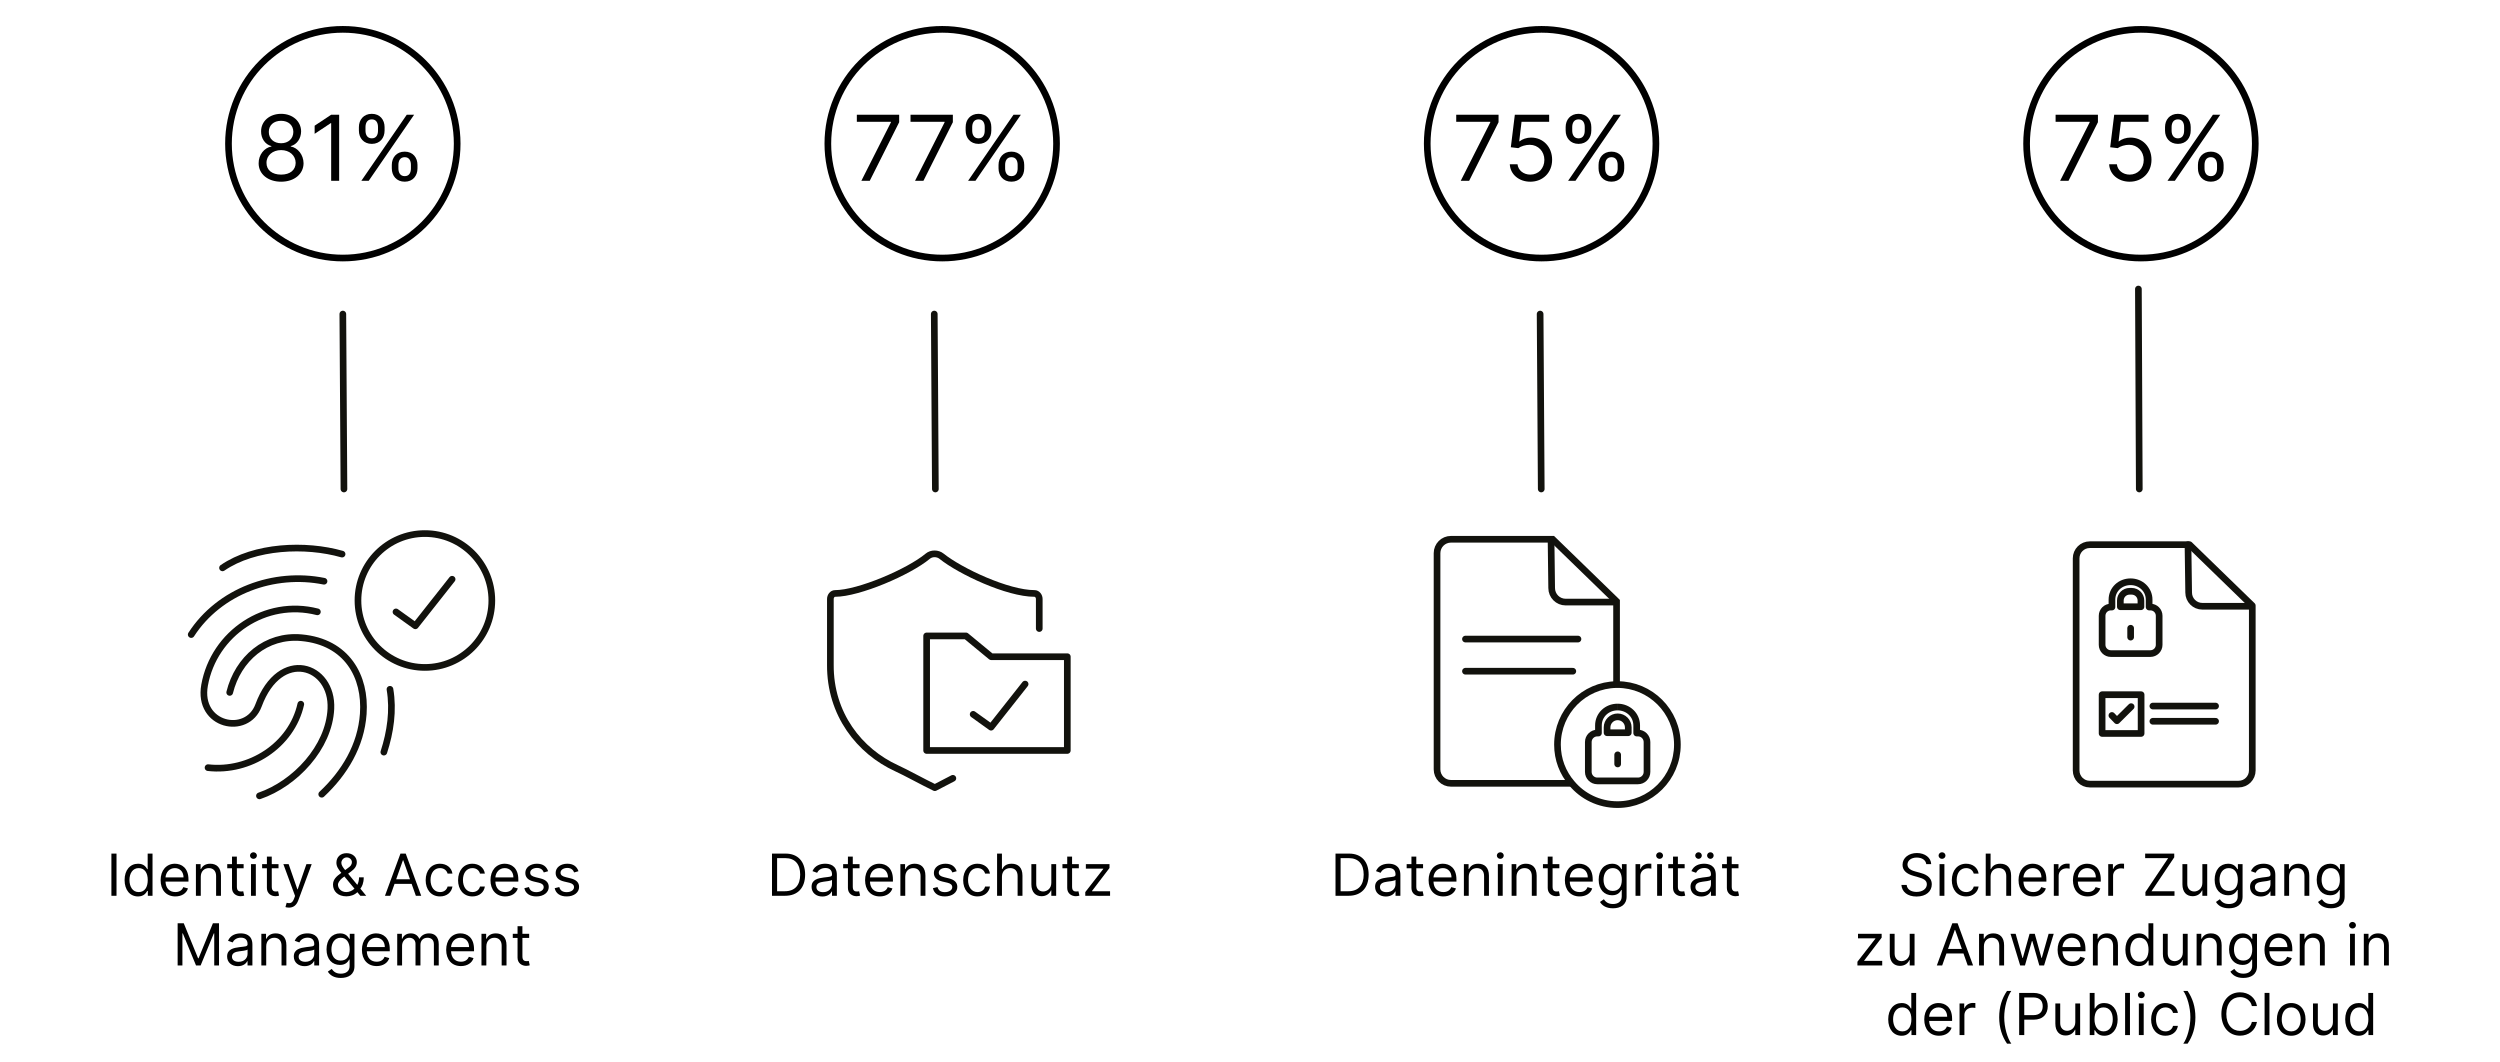 <?xml version="1.0" encoding="UTF-8"?>
<svg xmlns="http://www.w3.org/2000/svg" id="Vorlage" width="1498.13" height="636.11" viewBox="0 0 1498.13 636.11">
  <defs>
    <style>
      .cls-1, .cls-2, .cls-3, .cls-4, .cls-5, .cls-6, .cls-7 {
        fill: none;
        stroke-width: 4px;
      }

      .cls-1, .cls-3 {
        stroke: #12120d;
      }

      .cls-1, .cls-3, .cls-4, .cls-5, .cls-7 {
        stroke-linecap: round;
      }

      .cls-1, .cls-4, .cls-6, .cls-7 {
        stroke-miterlimit: 10;
      }

      .cls-2, .cls-3, .cls-5 {
        stroke-linejoin: round;
      }

      .cls-2, .cls-4, .cls-5, .cls-6 {
        stroke: #12120d;
      }

      .cls-7 {
        stroke: #000;
      }
    </style>
  </defs>
  <g id="Grafik2">
    <g id="DE_Text" data-name="DE Text">
      <g>
        <path d="M1148.64,513.89c-3.36,0-5.58,1.78-5.58,4.2,0,2.72,3.01,3.7,4.89,4.2l2.57.69c2.62.69,7.11,2.22,7.11,6.96,0,4.1-3.31,7.31-9.13,7.31-5.43,0-8.79-2.81-9.08-6.96h3.16c.25,2.86,2.91,4.2,5.92,4.2,3.51,0,6.17-1.83,6.17-4.59,0-2.52-2.37-3.46-5.04-4.2l-3.11-.89c-3.95-1.14-6.42-3.16-6.42-6.57,0-4.25,3.8-7.06,8.64-7.06s8.41,2.85,8.54,6.67h-2.96c-.29-2.49-2.62-3.95-5.68-3.95Z"></path>
        <path d="M1161.69,512.7c0-1.09.94-1.98,2.07-1.98s2.07.89,2.07,1.98-.94,1.97-2.07,1.97-2.07-.89-2.07-1.97ZM1162.28,517.84h2.91v18.96h-2.91v-18.96Z"></path>
        <path d="M1169.64,527.42c0-5.78,3.41-9.83,8.54-9.83,4,0,7.01,2.37,7.5,5.93h-2.91c-.45-1.73-1.98-3.31-4.54-3.31-3.41,0-5.68,2.81-5.68,7.11s2.22,7.26,5.68,7.26c2.27,0,4-1.23,4.54-3.31h2.91c-.49,3.36-3.26,5.92-7.46,5.92-5.33,0-8.59-4.1-8.59-9.78Z"></path>
        <path d="M1192.86,536.8h-2.91v-25.28h2.91v9.28h.25c.89-1.96,2.59-3.21,5.58-3.21,3.88,0,6.47,2.28,6.47,7.16v12.05h-2.91v-11.85c0-3.01-1.65-4.74-4.39-4.74-2.88,0-4.99,1.88-4.99,5.18v11.41Z"></path>
        <path d="M1209.61,527.47c0-5.83,3.41-9.88,8.54-9.88,3.95,0,8.15,2.42,8.15,9.48v1.23h-13.76c.13,4.06,2.49,6.27,5.91,6.27,2.28,0,4-.99,4.74-2.96l2.81.79c-.89,2.86-3.7,4.79-7.55,4.79-5.48,0-8.84-3.9-8.84-9.73ZM1223.33,525.79c0-3.21-2.02-5.58-5.18-5.58-3.33,0-5.42,2.63-5.62,5.58h10.8Z"></path>
        <path d="M1230.75,517.84h2.81v2.86h.2c.69-1.88,2.67-3.16,4.94-3.16.43,0,1.2.02,1.53.05v2.96c-.2-.05-1-.2-1.78-.2-2.77,0-4.79,1.88-4.79,4.44v12h-2.91v-18.96Z"></path>
        <path d="M1242.21,527.47c0-5.83,3.41-9.88,8.54-9.88,3.95,0,8.15,2.42,8.15,9.48v1.23h-13.76c.13,4.06,2.49,6.27,5.91,6.27,2.28,0,4-.99,4.74-2.96l2.81.79c-.89,2.86-3.7,4.79-7.55,4.79-5.48,0-8.84-3.9-8.84-9.73ZM1255.94,525.79c0-3.21-2.02-5.58-5.18-5.58-3.33,0-5.42,2.63-5.62,5.58h10.8Z"></path>
        <path d="M1263.36,517.84h2.81v2.86h.2c.69-1.88,2.67-3.16,4.94-3.16.43,0,1.2.02,1.53.05v2.96c-.2-.05-1-.2-1.78-.2-2.77,0-4.79,1.88-4.79,4.44v12h-2.91v-18.96Z"></path>
        <path d="M1285.64,534.58l13.63-20.34h-13.78v-2.72h17.43v2.22l-13.63,20.34h13.78v2.72h-17.43v-2.22Z"></path>
        <path d="M1319.77,517.84h2.91v18.96h-2.91v-3.21h-.2c-.89,1.93-2.77,3.46-5.63,3.46-3.55,0-6.12-2.32-6.12-7.16v-12.05h2.91v11.85c0,2.76,1.73,4.54,4.15,4.54,2.17,0,4.89-1.63,4.89-5.18v-11.21Z"></path>
        <path d="M1327.93,540.5l2.32-1.63c.78,1.05,1.99,2.86,5.43,2.86,3.06,0,5.28-1.43,5.28-4.59v-3.85h-.25c-.64,1.04-1.83,3.21-5.53,3.21-4.59,0-8.05-3.36-8.05-9.28s3.31-9.63,8.1-9.63c3.7,0,4.89,2.27,5.53,3.26h.3v-3.01h2.81v19.5c0,4.89-3.65,6.96-8.2,6.96-4.23,0-6.57-1.82-7.75-3.8ZM1341.02,527.17c0-4.1-1.88-6.96-5.43-6.96s-5.53,3.11-5.53,6.96,1.88,6.72,5.53,6.72,5.43-2.52,5.43-6.72Z"></path>
        <path d="M1348.34,531.42c0-4.35,3.84-5.12,7.36-5.58,3.46-.44,4.89-.32,4.89-1.73v-.1c0-2.43-1.32-3.85-4-3.85s-4.3,1.48-4.94,2.86l-2.77-.99c1.48-3.46,4.74-4.44,7.6-4.44,2.42,0,7.01.69,7.01,6.72v12.49h-2.91v-2.57h-.15c-.59,1.23-2.32,3.01-5.63,3.01-3.61,0-6.47-2.12-6.47-5.83ZM1360.58,529.94v-2.67c-.49.59-3.8.94-5.04,1.09-2.27.3-4.3.99-4.3,3.21,0,2.02,1.68,3.06,4,3.06,3.46,0,5.33-2.32,5.33-4.69Z"></path>
        <path d="M1371.75,536.8h-2.91v-18.96h2.81v2.96h.25c.89-1.93,2.67-3.21,5.53-3.21,3.84,0,6.42,2.32,6.42,7.16v12.05h-2.91v-11.85c0-2.97-1.64-4.74-4.35-4.74s-4.84,1.88-4.84,5.18v11.41Z"></path>
        <path d="M1389.09,540.5l2.32-1.63c.78,1.05,1.99,2.86,5.43,2.86,3.06,0,5.28-1.43,5.28-4.59v-3.85h-.25c-.64,1.04-1.83,3.21-5.53,3.21-4.59,0-8.05-3.36-8.05-9.28s3.31-9.63,8.1-9.63c3.7,0,4.89,2.27,5.53,3.26h.3v-3.01h2.81v19.5c0,4.89-3.65,6.96-8.2,6.96-4.23,0-6.57-1.82-7.75-3.8ZM1402.18,527.17c0-4.1-1.88-6.96-5.43-6.96s-5.53,3.11-5.53,6.96,1.88,6.72,5.53,6.72,5.43-2.52,5.43-6.72Z"></path>
        <path d="M1113.07,576.32l10.76-13.83v-.2h-10.42v-2.72h14.17v2.32l-10.47,13.73v.2h10.81v2.72h-14.86v-2.22Z"></path>
        <path d="M1144.39,559.58h2.91v18.96h-2.91v-3.21h-.2c-.89,1.93-2.76,3.46-5.63,3.46-3.55,0-6.12-2.32-6.12-7.16v-12.05h2.91v11.85c0,2.77,1.73,4.54,4.15,4.54,2.17,0,4.89-1.63,4.89-5.18v-11.21Z"></path>
        <path d="M1160.65,578.54l9.28-25.28h3.16l9.28,25.28h-3.21l-2.54-7.16h-10.22l-2.54,7.16h-3.21ZM1175.66,568.66l-4.05-11.41h-.2l-4.05,11.41h8.29Z"></path>
        <path d="M1188.86,578.54h-2.91v-18.96h2.81v2.96h.25c.89-1.93,2.67-3.21,5.53-3.21,3.84,0,6.42,2.32,6.42,7.16v12.05h-2.91v-11.85c0-2.97-1.64-4.74-4.35-4.74s-4.84,1.88-4.84,5.18v11.41Z"></path>
        <path d="M1204.82,559.58h3.06l4.1,14.52h.2l4.05-14.52h3.11l4,14.47h.2l4.1-14.47h3.06l-5.78,18.96h-2.86l-4.15-14.57h-.3l-4.15,14.57h-2.87l-5.78-18.96Z"></path>
        <path d="M1233.02,569.21c0-5.83,3.41-9.88,8.54-9.88,3.95,0,8.15,2.42,8.15,9.48v1.23h-13.76c.13,4.06,2.49,6.27,5.91,6.27,2.28,0,4-.99,4.74-2.96l2.81.79c-.89,2.86-3.7,4.79-7.55,4.79-5.48,0-8.84-3.9-8.84-9.73ZM1246.75,567.53c0-3.21-2.02-5.58-5.18-5.58-3.33,0-5.42,2.63-5.62,5.58h10.8Z"></path>
        <path d="M1257.08,578.54h-2.91v-18.96h2.81v2.96h.25c.89-1.93,2.67-3.21,5.53-3.21,3.84,0,6.42,2.32,6.42,7.16v12.05h-2.91v-11.85c0-2.97-1.64-4.74-4.35-4.74s-4.84,1.88-4.84,5.18v11.41Z"></path>
        <path d="M1273.64,569.11c0-5.97,3.31-9.78,8.1-9.78,3.7,0,4.84,2.27,5.48,3.26h.25v-9.33h2.91v25.28h-2.81v-2.91h-.35c-.64,1.04-1.88,3.31-5.53,3.31-4.74,0-8.05-3.8-8.05-9.83ZM1287.51,569.06c0-4.25-1.88-7.11-5.43-7.11s-5.53,3.11-5.53,7.11,1.88,7.26,5.53,7.26,5.43-2.96,5.43-7.26Z"></path>
        <path d="M1308.06,559.58h2.91v18.96h-2.91v-3.21h-.2c-.89,1.93-2.77,3.46-5.63,3.46-3.55,0-6.12-2.32-6.12-7.16v-12.05h2.91v11.85c0,2.77,1.73,4.54,4.15,4.54,2.17,0,4.89-1.63,4.89-5.18v-11.21Z"></path>
        <path d="M1319.23,578.54h-2.91v-18.96h2.81v2.96h.25c.89-1.93,2.67-3.21,5.53-3.21,3.84,0,6.42,2.32,6.42,7.16v12.05h-2.91v-11.85c0-2.97-1.64-4.74-4.34-4.74s-4.84,1.88-4.84,5.18v11.41Z"></path>
        <path d="M1336.58,582.24l2.32-1.63c.78,1.05,1.99,2.86,5.43,2.86,3.06,0,5.28-1.43,5.28-4.59v-3.85h-.25c-.64,1.04-1.83,3.21-5.53,3.21-4.59,0-8.05-3.36-8.05-9.28s3.31-9.63,8.1-9.63c3.7,0,4.89,2.27,5.53,3.26h.29v-3.01h2.81v19.5c0,4.89-3.65,6.96-8.2,6.96-4.23,0-6.57-1.81-7.75-3.8ZM1349.66,568.91c0-4.1-1.88-6.96-5.43-6.96s-5.53,3.11-5.53,6.96,1.88,6.72,5.53,6.72,5.43-2.52,5.43-6.72Z"></path>
        <path d="M1356.98,569.21c0-5.83,3.41-9.88,8.54-9.88,3.95,0,8.15,2.42,8.15,9.48v1.23h-13.76c.14,4.06,2.49,6.27,5.91,6.27,2.28,0,4-.99,4.74-2.96l2.81.79c-.89,2.86-3.7,4.79-7.55,4.79-5.48,0-8.84-3.9-8.84-9.73ZM1370.71,567.53c0-3.21-2.03-5.58-5.19-5.58-3.33,0-5.42,2.63-5.62,5.58h10.8Z"></path>
        <path d="M1381.04,578.54h-2.91v-18.96h2.81v2.96h.25c.89-1.93,2.67-3.21,5.53-3.21,3.84,0,6.42,2.32,6.42,7.16v12.05h-2.91v-11.85c0-2.97-1.64-4.74-4.34-4.74s-4.84,1.88-4.84,5.18v11.41Z"></path>
        <path d="M1407.67,554.44c0-1.09.94-1.97,2.07-1.97s2.07.89,2.07,1.97-.94,1.98-2.07,1.98-2.07-.89-2.07-1.98ZM1408.26,559.58h2.91v18.96h-2.91v-18.96Z"></path>
        <path d="M1419.43,578.54h-2.91v-18.96h2.81v2.96h.25c.89-1.93,2.67-3.21,5.53-3.21,3.84,0,6.42,2.32,6.42,7.16v12.05h-2.91v-11.85c0-2.97-1.64-4.74-4.34-4.74s-4.84,1.88-4.84,5.18v11.41Z"></path>
        <path d="M1131.52,610.85c0-5.98,3.31-9.78,8.1-9.78,3.7,0,4.84,2.27,5.48,3.26h.25v-9.33h2.91v25.28h-2.81v-2.91h-.35c-.64,1.04-1.88,3.31-5.53,3.31-4.74,0-8.05-3.8-8.05-9.83ZM1145.4,610.8c0-4.25-1.88-7.11-5.43-7.11s-5.53,3.11-5.53,7.11,1.88,7.26,5.53,7.26,5.43-2.96,5.43-7.26Z"></path>
        <path d="M1153.11,610.95c0-5.83,3.41-9.88,8.54-9.88,3.95,0,8.15,2.42,8.15,9.48v1.23h-13.76c.13,4.06,2.49,6.27,5.91,6.27,2.28,0,4-.99,4.74-2.96l2.81.79c-.89,2.86-3.7,4.79-7.55,4.79-5.48,0-8.84-3.9-8.84-9.73ZM1166.84,609.27c0-3.21-2.02-5.58-5.18-5.58-3.33,0-5.42,2.63-5.62,5.58h10.8Z"></path>
        <path d="M1174.26,601.32h2.81v2.86h.2c.69-1.88,2.67-3.16,4.94-3.16.43,0,1.2.02,1.53.05v2.96c-.2-.05-1-.2-1.78-.2-2.77,0-4.79,1.88-4.79,4.44v12h-2.91v-18.96Z"></path>
        <path d="M1202.71,593.81h2.57c-2.37,3.26-4.25,9.93-4.25,15.8s1.88,12.54,4.25,15.8h-2.57c-3.01-4.39-4.69-9.58-4.69-15.8s1.68-11.41,4.69-15.8Z"></path>
        <path d="M1209.98,595h8.54c5.94,0,8.59,3.53,8.59,8s-2.65,8.05-8.54,8.05h-5.53v9.23h-3.06v-25.28ZM1218.47,608.33c4.06,0,5.63-2.3,5.63-5.33s-1.57-5.28-5.68-5.28h-5.38v10.62h5.43Z"></path>
        <path d="M1243.62,601.32h2.91v18.96h-2.91v-3.21h-.2c-.89,1.93-2.76,3.46-5.63,3.46-3.55,0-6.12-2.32-6.12-7.16v-12.05h2.91v11.85c0,2.76,1.73,4.54,4.15,4.54,2.17,0,4.89-1.63,4.89-5.18v-11.21Z"></path>
        <path d="M1252.27,595h2.91v9.33h.25c.64-.99,1.78-3.26,5.48-3.26,4.79,0,8.1,3.8,8.1,9.78s-3.31,9.83-8.05,9.83c-3.65,0-4.89-2.27-5.53-3.31h-.35v2.91h-2.81v-25.28ZM1260.56,618.06c3.65,0,5.53-3.21,5.53-7.26s-1.83-7.11-5.53-7.11-5.43,2.86-5.43,7.11,1.92,7.26,5.43,7.26Z"></path>
        <path d="M1276.38,620.28h-2.91v-25.28h2.91v25.28Z"></path>
        <path d="M1281.12,596.18c0-1.09.94-1.98,2.07-1.98s2.07.89,2.07,1.98-.94,1.97-2.07,1.97-2.07-.89-2.07-1.97ZM1281.71,601.32h2.91v18.96h-2.91v-18.96Z"></path>
        <path d="M1289.07,610.9c0-5.78,3.41-9.83,8.54-9.83,4,0,7.01,2.37,7.5,5.93h-2.91c-.45-1.73-1.98-3.31-4.54-3.31-3.41,0-5.68,2.81-5.68,7.11s2.22,7.26,5.68,7.26c2.27,0,4-1.23,4.54-3.31h2.91c-.49,3.36-3.26,5.92-7.46,5.92-5.33,0-8.59-4.1-8.59-9.78Z"></path>
        <path d="M1310.91,625.41h-2.57c2.37-3.26,4.25-9.92,4.25-15.8s-1.88-12.54-4.25-15.8h2.57c3.01,4.4,4.69,9.58,4.69,15.8s-1.68,11.41-4.69,15.8Z"></path>
        <path d="M1349.44,602.9c-.74-3.51-3.75-5.38-7.11-5.38-4.59,0-8.2,3.55-8.2,10.12s3.61,10.12,8.2,10.12c3.36,0,6.37-1.88,7.11-5.38h3.06c-.94,5.18-5.09,8.25-10.17,8.25-6.47,0-11.16-4.99-11.16-12.99s4.69-12.99,11.16-12.99c5.09,0,9.23,3.06,10.17,8.25h-3.06Z"></path>
        <path d="M1359.97,620.28h-2.91v-25.28h2.91v25.28Z"></path>
        <path d="M1364.42,610.9c0-5.92,3.46-9.83,8.59-9.83s8.59,3.9,8.59,9.83-3.46,9.78-8.59,9.78-8.59-3.9-8.59-9.78ZM1378.69,610.9c0-3.8-1.78-7.21-5.68-7.21s-5.68,3.41-5.68,7.21,1.78,7.16,5.68,7.16,5.68-3.36,5.68-7.16Z"></path>
        <path d="M1398.01,601.32h2.91v18.96h-2.91v-3.21h-.2c-.89,1.93-2.76,3.46-5.63,3.46-3.55,0-6.12-2.32-6.12-7.16v-12.05h2.91v11.85c0,2.76,1.73,4.54,4.15,4.54,2.17,0,4.89-1.63,4.89-5.18v-11.21Z"></path>
        <path d="M1405.37,610.85c0-5.98,3.31-9.78,8.1-9.78,3.7,0,4.84,2.27,5.48,3.26h.25v-9.33h2.91v25.28h-2.81v-2.91h-.35c-.64,1.04-1.88,3.31-5.53,3.31-4.74,0-8.05-3.8-8.05-9.83ZM1419.25,610.8c0-4.25-1.88-7.11-5.43-7.11s-5.53,3.11-5.53,7.11,1.88,7.26,5.53,7.26,5.43-2.96,5.43-7.26Z"></path>
      </g>
      <g>
        <path d="M462.62,536.8v-25.28h8.15c7.36,0,11.7,4.74,11.7,12.59s-4.34,12.69-12.05,12.69h-7.8ZM470.23,534.08c6.27,0,9.28-3.8,9.28-9.97s-3.01-9.88-8.94-9.88h-4.89v19.85h4.54Z"></path>
        <path d="M486.34,531.42c0-4.35,3.84-5.12,7.36-5.58,3.46-.44,4.89-.32,4.89-1.73v-.1c0-2.43-1.32-3.85-4-3.85s-4.3,1.48-4.94,2.86l-2.77-.99c1.48-3.46,4.74-4.44,7.6-4.44,2.42,0,7.01.69,7.01,6.72v12.49h-2.91v-2.57h-.15c-.59,1.23-2.32,3.01-5.63,3.01-3.6,0-6.47-2.12-6.47-5.83ZM498.58,529.94v-2.67c-.49.59-3.8.94-5.04,1.09-2.27.3-4.3.99-4.3,3.21,0,2.02,1.68,3.06,4,3.06,3.46,0,5.33-2.32,5.33-4.69Z"></path>
        <path d="M515.08,520.31h-4.05v11.06c0,2.47,1.23,2.86,2.52,2.86.64,0,1.04-.1,1.28-.15l.59,2.62c-.39.15-1.09.35-2.17.35-2.47,0-5.13-1.58-5.13-4.89v-11.85h-2.86v-2.47h2.86v-4.54h2.91v4.54h4.05v2.47Z"></path>
        <path d="M518.4,527.47c0-5.83,3.41-9.88,8.54-9.88,3.95,0,8.15,2.42,8.15,9.48v1.23h-13.76c.14,4.06,2.49,6.27,5.91,6.27,2.28,0,4-.99,4.74-2.96l2.81.79c-.89,2.86-3.7,4.79-7.55,4.79-5.48,0-8.84-3.9-8.84-9.73ZM532.13,525.79c0-3.21-2.02-5.58-5.18-5.58-3.33,0-5.42,2.63-5.62,5.58h10.8Z"></path>
        <path d="M542.46,536.8h-2.91v-18.96h2.81v2.96h.25c.89-1.93,2.67-3.21,5.53-3.21,3.84,0,6.42,2.32,6.42,7.16v12.05h-2.91v-11.85c0-2.97-1.64-4.74-4.34-4.74s-4.84,1.88-4.84,5.18v11.41Z"></path>
        <path d="M570.71,522.83c-.51-1.31-1.56-2.72-4.1-2.72-2.32,0-4.05,1.18-4.05,2.81,0,1.46,1.01,2.21,3.26,2.76l2.81.69c3.38.83,5.04,2.49,5.04,5.14,0,3.27-3,5.68-7.41,5.68-3.88,0-6.53-1.72-7.21-4.94l2.76-.69c.52,2.04,2.01,3.06,4.39,3.06,2.72,0,4.44-1.33,4.44-2.96,0-1.31-.9-2.22-2.81-2.67l-3.16-.74c-3.48-.82-5.04-2.57-5.04-5.18,0-3.21,2.96-5.48,6.96-5.48,3.75,0,5.8,1.8,6.71,4.49l-2.62.74Z"></path>
        <path d="M577.19,527.42c0-5.78,3.41-9.83,8.54-9.83,4,0,7.01,2.37,7.5,5.93h-2.91c-.44-1.73-1.98-3.31-4.54-3.31-3.41,0-5.68,2.81-5.68,7.11s2.22,7.26,5.68,7.26c2.27,0,4-1.23,4.54-3.31h2.91c-.49,3.36-3.26,5.92-7.46,5.92-5.33,0-8.59-4.1-8.59-9.78Z"></path>
        <path d="M600.41,536.8h-2.91v-25.28h2.91v9.28h.25c.89-1.96,2.59-3.21,5.58-3.21,3.88,0,6.47,2.28,6.47,7.16v12.05h-2.91v-11.85c0-3.01-1.65-4.74-4.39-4.74-2.88,0-4.99,1.88-4.99,5.18v11.41Z"></path>
        <path d="M630,517.84h2.91v18.96h-2.91v-3.21h-.2c-.89,1.93-2.76,3.46-5.63,3.46-3.55,0-6.12-2.32-6.12-7.16v-12.05h2.91v11.85c0,2.76,1.73,4.54,4.15,4.54,2.17,0,4.89-1.63,4.89-5.18v-11.21Z"></path>
        <path d="M646.5,520.31h-4.05v11.06c0,2.47,1.23,2.86,2.52,2.86.64,0,1.04-.1,1.28-.15l.59,2.62c-.39.15-1.09.35-2.17.35-2.47,0-5.14-1.58-5.14-4.89v-11.85h-2.86v-2.47h2.86v-4.54h2.91v4.54h4.05v2.47Z"></path>
        <path d="M650.36,534.58l10.76-13.83v-.2h-10.42v-2.72h14.17v2.32l-10.47,13.73v.2h10.81v2.72h-14.86v-2.22Z"></path>
      </g>
      <g>
        <path d="M800.31,536.8v-25.28h8.15c7.36,0,11.7,4.74,11.7,12.59s-4.35,12.69-12.05,12.69h-7.8ZM807.91,534.08c6.27,0,9.28-3.8,9.28-9.97s-3.01-9.88-8.94-9.88h-4.89v19.85h4.54Z"></path>
        <path d="M824.02,531.42c0-4.35,3.84-5.12,7.36-5.58,3.46-.44,4.89-.32,4.89-1.73v-.1c0-2.43-1.32-3.85-4-3.85s-4.29,1.48-4.94,2.86l-2.77-.99c1.48-3.46,4.74-4.44,7.61-4.44,2.42,0,7.01.69,7.01,6.72v12.49h-2.91v-2.57h-.15c-.59,1.23-2.32,3.01-5.63,3.01-3.6,0-6.47-2.12-6.47-5.83ZM836.27,529.94v-2.67c-.49.59-3.8.94-5.04,1.09-2.27.3-4.29.99-4.29,3.21,0,2.02,1.68,3.06,4,3.06,3.46,0,5.33-2.32,5.33-4.69Z"></path>
        <path d="M852.77,520.31h-4.05v11.06c0,2.47,1.23,2.86,2.52,2.86.64,0,1.04-.1,1.28-.15l.59,2.62c-.39.15-1.09.35-2.17.35-2.47,0-5.13-1.58-5.13-4.89v-11.85h-2.87v-2.47h2.87v-4.54h2.91v4.54h4.05v2.47Z"></path>
        <path d="M856.09,527.47c0-5.83,3.41-9.88,8.54-9.88,3.95,0,8.15,2.42,8.15,9.48v1.23h-13.76c.13,4.06,2.49,6.27,5.91,6.27,2.28,0,4-.99,4.74-2.96l2.81.79c-.89,2.86-3.7,4.79-7.55,4.79-5.48,0-8.84-3.9-8.84-9.73ZM869.81,525.79c0-3.21-2.02-5.58-5.18-5.58-3.33,0-5.42,2.63-5.62,5.58h10.8Z"></path>
        <path d="M880.15,536.8h-2.91v-18.96h2.81v2.96h.25c.89-1.93,2.67-3.21,5.53-3.21,3.84,0,6.42,2.32,6.42,7.16v12.05h-2.91v-11.85c0-2.97-1.64-4.74-4.35-4.74s-4.84,1.88-4.84,5.18v11.41Z"></path>
        <path d="M896.99,512.7c0-1.09.94-1.98,2.07-1.98s2.07.89,2.07,1.98-.94,1.97-2.07,1.97-2.07-.89-2.07-1.97ZM897.59,517.84h2.91v18.96h-2.91v-18.96Z"></path>
        <path d="M908.75,536.8h-2.91v-18.96h2.81v2.96h.25c.89-1.93,2.67-3.21,5.53-3.21,3.84,0,6.42,2.32,6.42,7.16v12.05h-2.91v-11.85c0-2.97-1.64-4.74-4.34-4.74s-4.84,1.88-4.84,5.18v11.41Z"></path>
        <path d="M934.44,520.31h-4.05v11.06c0,2.47,1.23,2.86,2.52,2.86.64,0,1.04-.1,1.28-.15l.59,2.62c-.39.15-1.09.35-2.17.35-2.47,0-5.13-1.58-5.13-4.89v-11.85h-2.87v-2.47h2.87v-4.54h2.91v4.54h4.05v2.47Z"></path>
        <path d="M937.75,527.47c0-5.83,3.41-9.88,8.54-9.88,3.95,0,8.15,2.42,8.15,9.48v1.23h-13.76c.13,4.06,2.49,6.27,5.91,6.27,2.28,0,4-.99,4.74-2.96l2.81.79c-.89,2.86-3.7,4.79-7.55,4.79-5.48,0-8.84-3.9-8.84-9.73ZM951.48,525.79c0-3.21-2.02-5.58-5.18-5.58-3.33,0-5.42,2.63-5.62,5.58h10.8Z"></path>
        <path d="M958.8,540.5l2.32-1.63c.78,1.05,1.99,2.86,5.43,2.86,3.06,0,5.28-1.43,5.28-4.59v-3.85h-.25c-.64,1.04-1.83,3.21-5.53,3.21-4.59,0-8.05-3.36-8.05-9.28s3.31-9.63,8.1-9.63c3.7,0,4.89,2.27,5.53,3.26h.3v-3.01h2.81v19.5c0,4.89-3.65,6.96-8.2,6.96-4.23,0-6.57-1.82-7.75-3.8ZM971.88,527.17c0-4.1-1.88-6.96-5.43-6.96s-5.53,3.11-5.53,6.96,1.88,6.72,5.53,6.72,5.43-2.52,5.43-6.72Z"></path>
        <path d="M980.09,517.84h2.81v2.86h.2c.69-1.88,2.67-3.16,4.94-3.16.43,0,1.2.02,1.53.05v2.96c-.2-.05-1-.2-1.78-.2-2.76,0-4.79,1.88-4.79,4.44v12h-2.91v-18.96Z"></path>
        <path d="M992.44,512.7c0-1.09.94-1.98,2.07-1.98s2.07.89,2.07,1.98-.94,1.97-2.07,1.97-2.07-.89-2.07-1.97ZM993.04,517.84h2.91v18.96h-2.91v-18.96Z"></path>
        <path d="M1009.53,520.31h-4.05v11.06c0,2.47,1.23,2.86,2.52,2.86.64,0,1.04-.1,1.28-.15l.59,2.62c-.39.15-1.09.35-2.17.35-2.47,0-5.13-1.58-5.13-4.89v-11.85h-2.86v-2.47h2.86v-4.54h2.91v4.54h4.05v2.47Z"></path>
        <path d="M1013.04,531.42c0-4.35,3.84-5.12,7.36-5.58,3.46-.44,4.89-.32,4.89-1.73v-.1c0-2.43-1.32-3.85-4-3.85s-4.29,1.48-4.94,2.86l-2.77-.99c1.48-3.46,4.74-4.44,7.61-4.44,2.42,0,7.01.69,7.01,6.72v12.49h-2.91v-2.57h-.15c-.59,1.23-2.32,3.01-5.63,3.01-3.6,0-6.47-2.12-6.47-5.83ZM1015.86,512.7c0-1.14.94-1.98,1.98-1.98,1.13,0,1.97.84,1.97,1.98,0,1.04-.84,1.97-1.97,1.97-1.04,0-1.98-.94-1.98-1.97ZM1025.29,529.94v-2.67c-.49.59-3.8.94-5.04,1.09-2.27.3-4.29.99-4.29,3.21,0,2.02,1.68,3.06,4,3.06,3.46,0,5.33-2.32,5.33-4.69ZM1022.97,512.7c0-1.14.94-1.98,1.97-1.98,1.14,0,1.97.84,1.97,1.98,0,1.04-.84,1.97-1.97,1.97-1.04,0-1.97-.94-1.97-1.97Z"></path>
        <path d="M1041.79,520.31h-4.05v11.06c0,2.47,1.23,2.86,2.52,2.86.64,0,1.04-.1,1.28-.15l.59,2.62c-.39.15-1.09.35-2.17.35-2.47,0-5.13-1.58-5.13-4.89v-11.85h-2.87v-2.47h2.87v-4.54h2.91v4.54h4.05v2.47Z"></path>
      </g>
      <g>
        <path d="M69.82,536.8h-3.06v-25.28h3.06v25.28Z"></path>
        <path d="M74.66,527.37c0-5.98,3.31-9.78,8.1-9.78,3.7,0,4.84,2.27,5.48,3.26h.25v-9.33h2.91v25.28h-2.81v-2.91h-.35c-.64,1.04-1.88,3.31-5.53,3.31-4.74,0-8.05-3.8-8.05-9.83ZM88.54,527.32c0-4.25-1.88-7.11-5.43-7.11s-5.53,3.11-5.53,7.11,1.88,7.26,5.53,7.26,5.43-2.96,5.43-7.26Z"></path>
        <path d="M96.25,527.47c0-5.83,3.41-9.88,8.54-9.88,3.95,0,8.15,2.42,8.15,9.48v1.23h-13.76c.14,4.06,2.49,6.27,5.91,6.27,2.28,0,4-.99,4.74-2.96l2.81.79c-.89,2.86-3.7,4.79-7.55,4.79-5.48,0-8.84-3.9-8.84-9.73ZM109.98,525.79c0-3.21-2.02-5.58-5.18-5.58-3.33,0-5.42,2.63-5.62,5.58h10.8Z"></path>
        <path d="M120.31,536.8h-2.91v-18.96h2.81v2.96h.25c.89-1.93,2.67-3.21,5.53-3.21,3.84,0,6.42,2.32,6.42,7.16v12.05h-2.91v-11.85c0-2.97-1.64-4.74-4.34-4.74s-4.84,1.88-4.84,5.18v11.41Z"></path>
        <path d="M146,520.31h-4.05v11.06c0,2.47,1.23,2.86,2.52,2.86.64,0,1.04-.1,1.28-.15l.59,2.62c-.39.15-1.09.35-2.17.35-2.47,0-5.14-1.58-5.14-4.89v-11.85h-2.86v-2.47h2.86v-4.54h2.91v4.54h4.05v2.47Z"></path>
        <path d="M149.81,512.7c0-1.09.94-1.98,2.07-1.98s2.07.89,2.07,1.98-.94,1.97-2.07,1.97-2.07-.89-2.07-1.97ZM150.4,517.84h2.91v18.96h-2.91v-18.96Z"></path>
        <path d="M166.9,520.31h-4.05v11.06c0,2.47,1.23,2.86,2.52,2.86.64,0,1.04-.1,1.28-.15l.59,2.62c-.39.15-1.09.35-2.17.35-2.47,0-5.13-1.58-5.13-4.89v-11.85h-2.86v-2.47h2.86v-4.54h2.91v4.54h4.05v2.47Z"></path>
        <path d="M171.05,543.56l.74-2.57c2.12.54,3.43.27,4.49-2.62l.54-1.48-7.01-19.06h3.16l5.23,15.11h.2l5.23-15.11h3.16l-8.05,21.73c-1.1,2.95-2.95,4.34-5.58,4.34-.99,0-1.83-.2-2.12-.35Z"></path>
        <path d="M199.56,530.08c0-3.06,2.04-4.96,4.99-7.01-1.74-2.1-2.96-3.83-2.96-6.07,0-3.41,2.42-5.73,6.12-5.73s6.12,2.47,6.12,5.28c0,2.42-1.28,4.1-3.36,5.63l-1.85,1.38,5.49,6.7c.65-1.27,1.05-2.8,1.05-4.53h2.81c0,3.53-1.06,5.58-2.01,6.8l3.49,4.26h-3.51l-1.79-2.15c-1.64,1.68-4.23,2.49-6.55,2.49-4.99,0-8.05-2.96-8.05-7.06ZM206.37,525.24l-.94.69c-2.27,1.68-2.91,3.46-2.91,4.15,0,2.37,1.98,4.49,4.99,4.49,1.75,0,3.52-.73,4.91-2.04l-6.05-7.3ZM208.5,520.16c1.43-.94,2.37-1.88,2.37-3.6,0-1.28-1.23-2.76-3.06-2.76-1.93,0-3.26,1.68-3.26,3.26,0,1.41,1.05,2.84,2.28,4.34l1.67-1.23Z"></path>
        <path d="M230.69,536.8l9.28-25.28h3.16l9.28,25.28h-3.21l-2.54-7.16h-10.22l-2.54,7.16h-3.21ZM245.7,526.92l-4.05-11.41h-.2l-4.05,11.41h8.29Z"></path>
        <path d="M255.09,527.42c0-5.78,3.41-9.83,8.54-9.83,4,0,7.01,2.37,7.5,5.93h-2.91c-.44-1.73-1.98-3.31-4.54-3.31-3.41,0-5.68,2.81-5.68,7.11s2.22,7.26,5.68,7.26c2.27,0,4-1.23,4.54-3.31h2.91c-.49,3.36-3.26,5.92-7.46,5.92-5.33,0-8.59-4.1-8.59-9.78Z"></path>
        <path d="M274.51,527.42c0-5.78,3.41-9.83,8.54-9.83,4,0,7.01,2.37,7.5,5.93h-2.91c-.44-1.73-1.98-3.31-4.54-3.31-3.41,0-5.68,2.81-5.68,7.11s2.22,7.26,5.68,7.26c2.27,0,4-1.23,4.54-3.31h2.91c-.49,3.36-3.26,5.92-7.46,5.92-5.33,0-8.59-4.1-8.59-9.78Z"></path>
        <path d="M293.92,527.47c0-5.83,3.41-9.88,8.54-9.88,3.95,0,8.15,2.42,8.15,9.48v1.23h-13.76c.14,4.06,2.49,6.27,5.91,6.27,2.28,0,4-.99,4.74-2.96l2.81.79c-.89,2.86-3.7,4.79-7.55,4.79-5.48,0-8.84-3.9-8.84-9.73ZM307.65,525.79c0-3.21-2.02-5.58-5.18-5.58-3.33,0-5.42,2.63-5.62,5.58h10.8Z"></path>
        <path d="M325.88,522.83c-.51-1.31-1.56-2.72-4.1-2.72-2.32,0-4.05,1.18-4.05,2.81,0,1.46,1.01,2.21,3.26,2.76l2.81.69c3.38.83,5.04,2.49,5.04,5.14,0,3.27-3,5.68-7.41,5.68-3.88,0-6.53-1.72-7.21-4.94l2.76-.69c.52,2.04,2.01,3.06,4.39,3.06,2.72,0,4.44-1.33,4.44-2.96,0-1.31-.9-2.22-2.81-2.67l-3.16-.74c-3.48-.82-5.04-2.57-5.04-5.18,0-3.21,2.96-5.48,6.96-5.48,3.75,0,5.8,1.8,6.71,4.49l-2.62.74Z"></path>
        <path d="M344.06,522.83c-.51-1.31-1.56-2.72-4.1-2.72-2.32,0-4.05,1.18-4.05,2.81,0,1.46,1.01,2.21,3.26,2.76l2.81.69c3.38.83,5.04,2.49,5.04,5.14,0,3.27-3,5.68-7.41,5.68-3.88,0-6.53-1.72-7.21-4.94l2.76-.69c.52,2.04,2.01,3.06,4.39,3.06,2.72,0,4.44-1.33,4.44-2.96,0-1.31-.9-2.22-2.81-2.67l-3.16-.74c-3.48-.82-5.04-2.57-5.04-5.18,0-3.21,2.96-5.48,6.96-5.48,3.75,0,5.8,1.8,6.71,4.49l-2.62.74Z"></path>
        <path d="M110.11,553.26l8.59,20.99h.3l8.59-20.99h3.65v25.28h-2.86v-19.21h-.25l-7.9,19.21h-2.77l-7.9-19.21h-.25v19.21h-2.86v-25.28h3.65Z"></path>
        <path d="M136.1,573.16c0-4.35,3.84-5.12,7.36-5.58,3.46-.44,4.89-.32,4.89-1.73v-.1c0-2.43-1.32-3.85-4-3.85s-4.3,1.48-4.94,2.86l-2.77-.99c1.48-3.46,4.74-4.44,7.6-4.44,2.42,0,7.01.69,7.01,6.72v12.49h-2.91v-2.57h-.15c-.59,1.23-2.32,3.01-5.63,3.01-3.6,0-6.47-2.12-6.47-5.83ZM148.35,571.67v-2.67c-.49.59-3.8.94-5.04,1.09-2.27.3-4.3.99-4.3,3.21,0,2.02,1.68,3.06,4,3.06,3.46,0,5.33-2.32,5.33-4.69Z"></path>
        <path d="M159.52,578.54h-2.91v-18.96h2.81v2.96h.25c.89-1.93,2.67-3.21,5.53-3.21,3.84,0,6.42,2.32,6.42,7.16v12.05h-2.91v-11.85c0-2.97-1.64-4.74-4.34-4.74s-4.84,1.88-4.84,5.18v11.41Z"></path>
        <path d="M176.07,573.16c0-4.35,3.84-5.12,7.36-5.58,3.46-.44,4.89-.32,4.89-1.73v-.1c0-2.43-1.32-3.85-4-3.85s-4.3,1.48-4.94,2.86l-2.77-.99c1.48-3.46,4.74-4.44,7.6-4.44,2.42,0,7.01.69,7.01,6.72v12.49h-2.91v-2.57h-.15c-.59,1.23-2.32,3.01-5.63,3.01-3.6,0-6.47-2.12-6.47-5.83ZM188.31,571.67v-2.67c-.49.59-3.8.94-5.04,1.09-2.27.3-4.3.99-4.3,3.21,0,2.02,1.68,3.06,4,3.06,3.46,0,5.33-2.32,5.33-4.69Z"></path>
        <path d="M196.47,582.24l2.32-1.63c.78,1.05,1.99,2.86,5.43,2.86,3.06,0,5.28-1.43,5.28-4.59v-3.85h-.25c-.64,1.04-1.83,3.21-5.53,3.21-4.59,0-8.05-3.36-8.05-9.28s3.31-9.63,8.1-9.63c3.7,0,4.89,2.27,5.53,3.26h.3v-3.01h2.81v19.5c0,4.89-3.65,6.96-8.2,6.96-4.23,0-6.57-1.81-7.75-3.8ZM209.56,568.91c0-4.1-1.88-6.96-5.43-6.96s-5.53,3.11-5.53,6.96,1.88,6.72,5.53,6.72,5.43-2.52,5.43-6.72Z"></path>
        <path d="M216.88,569.21c0-5.83,3.41-9.88,8.54-9.88,3.95,0,8.15,2.42,8.15,9.48v1.23h-13.76c.14,4.06,2.49,6.27,5.91,6.27,2.28,0,4-.99,4.74-2.96l2.81.79c-.89,2.86-3.7,4.79-7.55,4.79-5.48,0-8.84-3.9-8.84-9.73ZM230.6,567.53c0-3.21-2.02-5.58-5.18-5.58-3.33,0-5.42,2.63-5.62,5.58h10.8Z"></path>
        <path d="M238.02,559.58h2.81v2.96h.25c.79-2.02,2.62-3.21,5.09-3.21s4.15,1.19,5.09,3.21h.2c.98-1.96,2.96-3.21,5.68-3.21,3.38,0,5.78,2.06,5.78,6.52v12.69h-2.91v-12.69c0-2.8-1.78-3.9-3.85-3.9-2.67,0-4.2,1.8-4.2,4.25v12.34h-2.96v-12.99c0-2.16-1.54-3.6-3.75-3.6s-4.3,1.96-4.3,4.74v11.85h-2.91v-18.96Z"></path>
        <path d="M267.37,569.21c0-5.83,3.41-9.88,8.54-9.88,3.95,0,8.15,2.42,8.15,9.48v1.23h-13.76c.14,4.06,2.49,6.27,5.91,6.27,2.28,0,4-.99,4.74-2.96l2.81.79c-.89,2.86-3.7,4.79-7.55,4.79-5.48,0-8.84-3.9-8.84-9.73ZM281.1,567.53c0-3.21-2.02-5.58-5.18-5.58-3.33,0-5.42,2.63-5.62,5.58h10.8Z"></path>
        <path d="M291.43,578.54h-2.91v-18.96h2.81v2.96h.25c.89-1.93,2.67-3.21,5.53-3.21,3.84,0,6.42,2.32,6.42,7.16v12.05h-2.91v-11.85c0-2.97-1.64-4.74-4.34-4.74s-4.84,1.88-4.84,5.18v11.41Z"></path>
        <path d="M317.11,562.05h-4.05v11.06c0,2.47,1.23,2.86,2.52,2.86.64,0,1.04-.1,1.28-.15l.59,2.62c-.39.15-1.09.35-2.17.35-2.47,0-5.14-1.58-5.14-4.89v-11.85h-2.86v-2.47h2.86v-4.54h2.91v4.54h4.05v2.47Z"></path>
      </g>
    </g>
    <g id="Security-Reporting">
      <g>
        <polyline class="cls-3" points="1277.09 423.45 1268.58 431.9 1265.56 428.75"></polyline>
        <rect class="cls-3" x="1259.69" y="416.3" width="23.37" height="23.22"></rect>
      </g>
      <g>
        <line class="cls-3" x1="1290.11" y1="423.11" x2="1327.69" y2="423.11"></line>
        <line class="cls-3" x1="1290.11" y1="432.23" x2="1327.69" y2="432.23"></line>
      </g>
      <g>
        <path class="cls-3" d="M1312.11,326.41h-59.8c-4.52,0-8.18,3.66-8.18,8.18v127.11c0,4.52,3.66,8.18,8.18,8.18h89.2c4.52,0,8.18-3.66,8.18-8.18v-98.78l-37.59-36.51Z"></path>
        <path class="cls-3" d="M1349.13,363.3h-29.39c-4.52,0-8.18-3.66-8.18-8.18l-.4-28.7"></path>
      </g>
      <g>
        <path class="cls-3" d="M1264.92,363.77h.67s0-4.43,0-4.43c0-6.13,5.01-10.72,11.14-10.72h0c6.12,0,11.14,4.6,11.14,10.72v4.43s.78,0,.78,0c2.88,0,5.23,2.36,5.23,5.23v17.43c0,2.88-2.36,5.23-5.23,5.23h-23.73c-2.88,0-5.23-2.36-5.23-5.23v-17.43c0-2.88,2.36-5.23,5.23-5.23Z"></path>
        <line class="cls-3" x1="1276.79" y1="376.47" x2="1276.79" y2="381.8"></line>
        <path class="cls-3" d="M1270.61,354.32h12.35v3.72c0,3.06-2.48,5.54-5.54,5.54h-1.26c-3.06,0-5.54-2.48-5.54-5.54v-3.72h0Z" transform="translate(2553.58 717.91) rotate(180)"></path>
      </g>
    </g>
    <g id="Klammer">
      <line class="cls-3" x1="1281.97" y1="293.03" x2="1281.44" y2="173.2"></line>
    </g>
    <line class="cls-1" x1="922.92" y1="188.2" x2="923.59" y2="293.03"></line>
    <line class="cls-1" x1="205.44" y1="188.2" x2="206.11" y2="293.03"></line>
    <line class="cls-1" x1="559.86" y1="188.2" x2="560.52" y2="293.03"></line>
    <g id="Infopaper-Download_" data-name="Infopaper-Download ">
      <line class="cls-4" x1="878.18" y1="402.23" x2="942.51" y2="402.23"></line>
      <line class="cls-4" x1="878.18" y1="382.96" x2="945.6" y2="382.96"></line>
      <g>
        <path class="cls-6" d="M968.73,410.23v-49.88l-38.29-37.19h-60.95c-4.65,0-8.34,3.76-8.34,8.34v129.57c0,4.57,3.69,8.34,8.34,8.34h72.38"></path>
        <path class="cls-5" d="M968.14,360.8h-29.96c-4.57,0-8.34-3.76-8.34-8.41l-.37-29.22"></path>
        <path class="cls-4" d="M968.73,410.23h.52c19.85,0,35.93,16.09,35.93,36.01s-16.09,35.93-35.93,35.93c-10.99,0-20.88-4.94-27.37-12.76-5.39-6.27-8.56-14.31-8.56-23.17,0-19.77,15.79-35.71,35.42-36.01Z"></path>
      </g>
    </g>
    <path class="cls-2" d="M969.34,423.69c6.3,0,11.45,4.73,11.45,11.03v4.56s.8,0,.8,0c2.96,0,5.38,2.42,5.38,5.38v17.92c0,2.96-2.42,5.38-5.38,5.38h-24.41c-2.96,0-5.38-2.42-5.38-5.38v-17.92c0-2.96,2.42-5.38,5.38-5.38h.69s0-4.56,0-4.56c0-6.3,5.15-11.03,11.45-11.03"></path>
    <line class="cls-4" x1="969.39" y1="452.33" x2="969.39" y2="457.81"></line>
    <path class="cls-2" d="M963.04,429.56h12.7v3.17c0,3.5-2.85,6.35-6.35,6.35h0c-3.5,0-6.35-2.85-6.35-6.35v-3.17h0Z" transform="translate(1938.78 868.64) rotate(180)"></path>
    <g>
      <g id="Datenbank">
        <polygon class="cls-5" points="639.59 393.53 593.96 393.53 578.87 381.08 555.29 381.08 555.29 449.72 639.59 449.72 639.59 393.53"></polygon>
      </g>
      <path class="cls-5" d="M622.78,376.66v-17.71c0-1.65-1.17-3.32-2.8-3.32-16.19,0-44.49-13.3-55.77-22.33-2.32-1.86-5.97-1.91-8.25,0-11.32,9.44-41.39,22.33-55.56,22.33-1.63,0-2.8,1.67-2.8,3.32v39.35c-.22,29.78,17.55,51.94,39.59,62.04,5.99,2.74,15.58,8.1,23.01,11.68,0,0,5.16-2.71,10.8-5.61"></path>
      <g id="IT-Sicherheit_Patientendatensouveränität" data-name="IT-Sicherheit &amp;amp; Patientendatensouveränität">
        <polyline class="cls-5" points="583.17 428.07 593.9 435.77 614.3 409.94"></polyline>
      </g>
    </g>
    <path class="cls-4" d="M204.99,332.05c-21.91-6.25-52.38-4.98-71.64,8.24M180.25,421.99c-5.56,24.86-30.8,40.85-55.58,38.03h0M137.65,414.93c4.97-20.08,21.77-34.73,43.03-32.77,27.25,2.51,38.6,23.2,37.01,45.62-1.35,19.05-11.19,35.34-24.89,48.17h0M230.02,450.71c3.92-12.1,5.81-25.01,3.67-37.65M190.19,366.64c-31.03-7.96-61.99,12.82-67.59,43.94-4.38,24.38,25.44,30.71,32.32,12.15,12.97-35.03,44.62-24.23,43.36,2.02-1.11,23.22-21.46,44.85-42.8,52.17M194.17,348.31c-30.03-6.06-62.72,5.88-79.58,31.95"></path>
    <g id="Infopaper-Download_-2" data-name="Infopaper-Download ">
      <circle class="cls-4" cx="254.62" cy="359.85" r="40.11"></circle>
    </g>
    <g id="IT-Sicherheit_Patientendatensouveränität-2" data-name="IT-Sicherheit &amp;amp; Patientendatensouveränität">
      <polyline class="cls-5" points="237.3 366.69 248.9 375.01 270.93 347.12"></polyline>
    </g>
  </g>
  <g>
    <circle class="cls-7" cx="923.79" cy="86.11" r="68.52"></circle>
    <g>
      <path d="M893.06,73.31v-.31h-20.42v-4.25h25.37v4.49l-17.63,35.11h-5.03l17.71-35.03Z"></path>
      <path d="M904.74,98.45h4.64c.37,3.58,3.6,6.19,7.66,6.19,4.87,0,8.43-3.73,8.43-8.82s-3.69-9.01-8.74-9.05c-2.44-.02-5.24.83-6.88,2.01l-4.48-.54,2.4-19.49h20.57v4.25h-16.55l-1.39,11.68h.23c1.62-1.3,4.21-2.24,6.88-2.24,7.27,0,12.61,5.63,12.61,13.3s-5.53,13.15-13.07,13.15c-6.8,0-12.01-4.41-12.29-10.44Z"></path>
      <path d="M938.22,76.17c0-4.33,2.79-7.96,7.73-7.96s7.65,3.63,7.65,7.96v2.09c0,4.33-2.71,7.96-7.65,7.96s-7.73-3.63-7.73-7.96v-2.09ZM966.91,68.75h4.41l-27.22,39.59h-4.41l27.22-39.59ZM942.16,78.26c0,2.4,1,4.64,3.79,4.64s3.71-2.24,3.71-4.64v-2.09c0-2.4-.93-4.64-3.71-4.64s-3.79,2.24-3.79,4.64v2.09ZM957.94,98.83c0-4.33,2.78-7.96,7.73-7.96s7.66,3.63,7.66,7.96v2.09c0,4.33-2.71,7.96-7.66,7.96s-7.73-3.63-7.73-7.96v-2.09ZM961.88,100.92c0,2.4,1.01,4.64,3.79,4.64s3.71-2.24,3.71-4.64v-2.09c0-2.4-.93-4.64-3.71-4.64s-3.79,2.24-3.79,4.64v2.09Z"></path>
    </g>
  </g>
  <g>
    <circle class="cls-7" cx="1282.96" cy="86.11" r="68.52"></circle>
    <g>
      <path d="M1252.24,73.31v-.31h-20.42v-4.25h25.37v4.49l-17.63,35.11h-5.03l17.71-35.03Z"></path>
      <path d="M1263.91,98.45h4.64c.37,3.58,3.6,6.19,7.66,6.19,4.87,0,8.43-3.73,8.43-8.82s-3.69-9.01-8.74-9.05c-2.44-.02-5.24.83-6.88,2.01l-4.48-.54,2.4-19.49h20.57v4.25h-16.55l-1.39,11.68h.23c1.62-1.3,4.21-2.24,6.88-2.24,7.27,0,12.61,5.63,12.61,13.3s-5.53,13.15-13.07,13.15c-6.81,0-12.01-4.41-12.3-10.44Z"></path>
      <path d="M1297.4,76.17c0-4.33,2.78-7.96,7.73-7.96s7.66,3.63,7.66,7.96v2.09c0,4.33-2.71,7.96-7.66,7.96s-7.73-3.63-7.73-7.96v-2.09ZM1326.09,68.75h4.41l-27.22,39.59h-4.41l27.22-39.59ZM1301.34,78.26c0,2.4,1,4.64,3.79,4.64s3.71-2.24,3.71-4.64v-2.09c0-2.4-.93-4.64-3.71-4.64s-3.79,2.24-3.79,4.64v2.09ZM1317.12,98.83c0-4.33,2.78-7.96,7.73-7.96s7.66,3.63,7.66,7.96v2.09c0,4.33-2.71,7.96-7.66,7.96s-7.73-3.63-7.73-7.96v-2.09ZM1321.06,100.92c0,2.4,1.01,4.64,3.79,4.64s3.71-2.24,3.71-4.64v-2.09c0-2.4-.93-4.64-3.71-4.64s-3.79,2.24-3.79,4.64v2.09Z"></path>
    </g>
  </g>
  <g>
    <circle class="cls-7" cx="564.61" cy="86.11" r="68.52"></circle>
    <g>
      <path d="M533.88,73.31v-.31h-20.42v-4.25h25.37v4.49l-17.63,35.11h-5.03l17.71-35.03Z"></path>
      <path d="M566.05,73.31v-.31h-20.42v-4.25h25.37v4.49l-17.63,35.11h-5.03l17.71-35.03Z"></path>
      <path d="M578.66,76.17c0-4.33,2.78-7.96,7.73-7.96s7.66,3.63,7.66,7.96v2.09c0,4.33-2.71,7.96-7.66,7.96s-7.73-3.63-7.73-7.96v-2.09ZM607.35,68.75h4.41l-27.22,39.59h-4.41l27.22-39.59ZM582.6,78.26c0,2.4,1,4.64,3.79,4.64s3.71-2.24,3.71-4.64v-2.09c0-2.4-.93-4.64-3.71-4.64s-3.79,2.24-3.79,4.64v2.09ZM598.38,98.83c0-4.33,2.78-7.96,7.73-7.96s7.66,3.63,7.66,7.96v2.09c0,4.33-2.71,7.96-7.66,7.96s-7.73-3.63-7.73-7.96v-2.09ZM602.32,100.92c0,2.4,1.01,4.64,3.79,4.64s3.71-2.24,3.71-4.64v-2.09c0-2.4-.93-4.64-3.71-4.64s-3.79,2.24-3.79,4.64v2.09Z"></path>
    </g>
  </g>
  <g>
    <circle class="cls-7" cx="205.44" cy="86.11" r="68.52"></circle>
    <g>
      <path d="M154.99,97.83c-.04-5.01,3.31-9.26,7.66-10.05v-.23c-3.79-.97-6.23-4.6-6.19-8.82-.04-6.03,5.03-10.52,11.99-10.52s11.95,4.49,11.99,10.52c-.04,4.21-2.47,7.85-6.19,8.82v.23c4.27.79,7.62,5.05,7.66,10.05-.04,6.44-5.55,11.06-13.46,11.06s-13.5-4.62-13.46-11.06ZM177.18,97.6c-.04-4.47-3.73-7.66-8.74-7.66s-8.78,3.19-8.74,7.66c-.04,4.25,3.31,7.04,8.74,7.04s8.7-2.78,8.74-7.04ZM175.79,79.04c-.04-4.02-2.98-6.65-7.35-6.65s-7.39,2.63-7.35,6.65c-.04,4.1,3.02,6.8,7.35,6.8s7.31-2.71,7.35-6.8Z"></path>
      <path d="M203.24,108.34h-4.79v-34.57h-.23l-9.67,6.42v-4.87l9.9-6.57h4.79v39.59Z"></path>
      <path d="M215.07,76.17c0-4.33,2.78-7.96,7.73-7.96s7.66,3.63,7.66,7.96v2.09c0,4.33-2.71,7.96-7.66,7.96s-7.73-3.63-7.73-7.96v-2.09ZM243.76,68.75h4.41l-27.22,39.59h-4.41l27.22-39.59ZM219.02,78.26c0,2.4,1,4.64,3.79,4.64s3.71-2.24,3.71-4.64v-2.09c0-2.4-.93-4.64-3.71-4.64s-3.79,2.24-3.79,4.64v2.09ZM234.79,98.83c0-4.33,2.78-7.96,7.73-7.96s7.66,3.63,7.66,7.96v2.09c0,4.33-2.71,7.96-7.66,7.96s-7.73-3.63-7.73-7.96v-2.09ZM238.74,100.92c0,2.4,1.01,4.64,3.79,4.64s3.71-2.24,3.71-4.64v-2.09c0-2.4-.93-4.64-3.71-4.64s-3.79,2.24-3.79,4.64v2.09Z"></path>
    </g>
  </g>
</svg>
